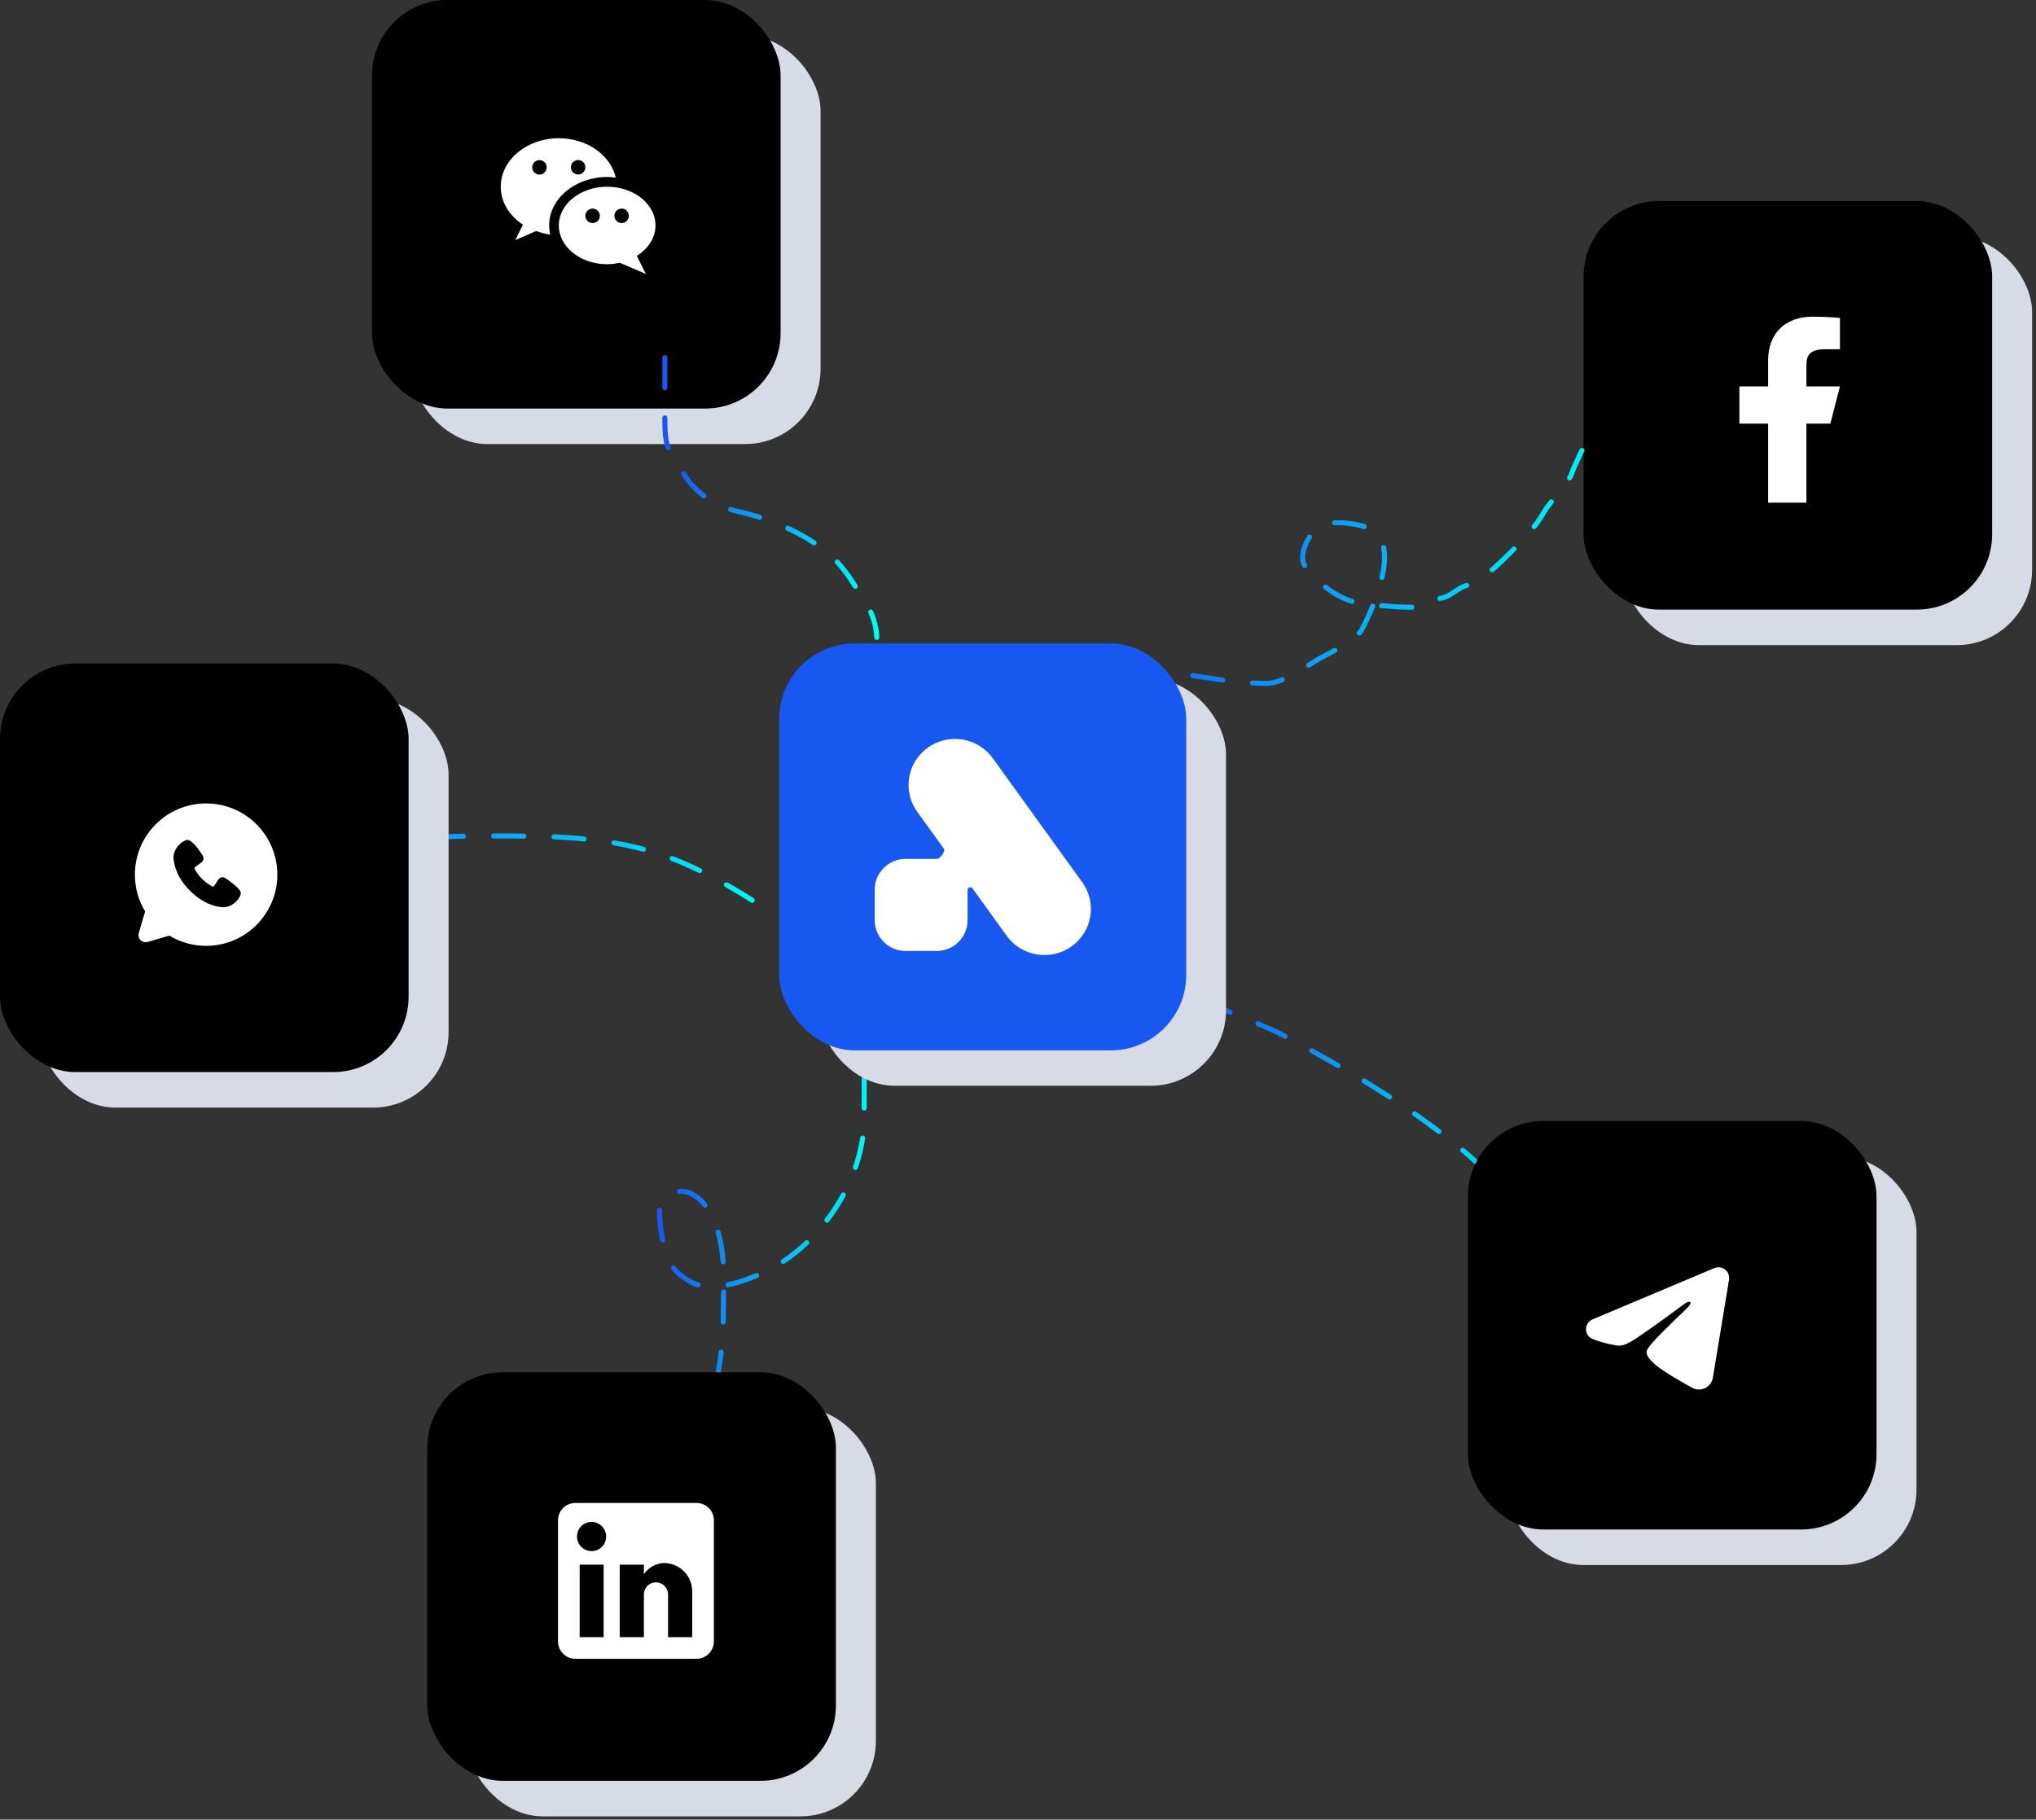 <svg width="405" height="362" viewBox="0 0 405 362" fill="none" xmlns="http://www.w3.org/2000/svg">
    <rect x="0" y="0" width="405" height="362" fill="#333333" stroke="none"/>
    <rect x="322.951" y="47.067" width="81.276" height="81.276" rx="15" fill="#D6DBE5" />
    <rect x="315" y="40" width="81.276" height="81.276" rx="15" fill="black" />
    <path
        d="M359.333 84.275H364.095L366 76.875H359.333V73.175C359.333 71.269 359.333 69.475 363.143 69.475H366V63.259C365.379 63.179 363.034 63 360.558 63C355.387 63 351.714 66.065 351.714 71.695V76.875H346V84.275H351.714V100H359.333V84.275Z"
        fill="white" />
    <rect x="81.951" y="7.067" width="81.276" height="81.276" rx="15" fill="#D6DBE5" />
    <rect x="74" width="81.276" height="81.276" rx="15" fill="black" />
    <path
        d="M120.775 35.21C121.36 35.21 121.93 35.255 122.485 35.33C121.465 30.875 116.785 27.5 111.16 27.5C104.785 27.5 99.61 31.82 99.61 37.145C99.61 40.22 101.335 42.935 104.02 44.705L102.505 47.75L106.645 45.965C107.53 46.28 108.46 46.535 109.45 46.67C109.315 46.085 109.24 45.485 109.24 44.855C109.225 39.545 114.4 35.21 120.775 35.21ZM115 31.835C115.189 31.835 115.376 31.872 115.551 31.945C115.726 32.017 115.885 32.123 116.018 32.257C116.152 32.391 116.258 32.549 116.33 32.724C116.403 32.899 116.44 33.086 116.44 33.275C116.44 33.464 116.403 33.651 116.33 33.826C116.258 34.001 116.152 34.16 116.018 34.293C115.885 34.427 115.726 34.533 115.551 34.605C115.376 34.678 115.189 34.715 115 34.715C114.618 34.715 114.252 34.563 113.982 34.293C113.712 34.023 113.56 33.657 113.56 33.275C113.56 32.893 113.712 32.527 113.982 32.257C114.252 31.987 114.618 31.835 115 31.835ZM107.305 34.73C106.923 34.73 106.557 34.578 106.287 34.308C106.017 34.038 105.865 33.672 105.865 33.29C105.865 32.908 106.017 32.542 106.287 32.272C106.557 32.002 106.923 31.85 107.305 31.85C107.687 31.85 108.053 32.002 108.323 32.272C108.593 32.542 108.745 32.908 108.745 33.29C108.745 33.672 108.593 34.038 108.323 34.308C108.053 34.578 107.687 34.73 107.305 34.73Z"
        fill="white" />
    <path
        d="M130.39 44.855C130.39 40.595 126.085 37.145 120.775 37.145C115.465 37.145 111.16 40.595 111.16 44.855C111.16 49.115 115.465 52.565 120.775 52.565C121.645 52.565 122.485 52.445 123.28 52.265L128.47 54.5L126.67 50.9C128.92 49.49 130.39 47.33 130.39 44.855ZM117.88 44.375C117.595 44.375 117.317 44.291 117.08 44.132C116.843 43.974 116.659 43.749 116.55 43.486C116.441 43.223 116.412 42.933 116.468 42.654C116.523 42.375 116.66 42.118 116.862 41.917C117.063 41.715 117.32 41.578 117.599 41.523C117.878 41.467 118.168 41.496 118.431 41.605C118.694 41.714 118.919 41.898 119.077 42.135C119.236 42.372 119.32 42.65 119.32 42.935C119.335 43.73 118.675 44.375 117.88 44.375ZM123.655 44.375C123.273 44.375 122.907 44.223 122.637 43.953C122.367 43.683 122.215 43.317 122.215 42.935C122.215 42.553 122.367 42.187 122.637 41.917C122.907 41.647 123.273 41.495 123.655 41.495C124.037 41.495 124.403 41.647 124.673 41.917C124.943 42.187 125.095 42.553 125.095 42.935C125.095 43.317 124.943 43.683 124.673 43.953C124.403 44.223 124.037 44.375 123.655 44.375Z"
        fill="white" />
    <path
        d="M225.32 133.254C234.436 133.254 242.68 135.946 251.902 135.946C255.385 135.946 259.674 132.562 262.669 130.899C264.971 129.62 269.656 127.586 270.931 125.179C273.214 120.867 278.637 108.591 272.763 105.327C270.614 104.133 264.942 103.391 262.669 104.654C260.504 105.857 257.856 110.499 259.79 112.916C263.489 117.54 268.27 120.468 274.109 120.468C275.844 120.468 282.821 121.438 283.866 120.132C284.694 119.097 286.736 119.183 287.904 118.599C289.128 117.987 290.678 116.588 291.941 116.431C294.225 116.145 298.947 111.443 300.69 109.701C302.925 107.466 305.554 104.713 307.083 101.962C308.386 99.616 312.068 96.289 312.765 93.85C313.078 92.757 317.433 84.129 316.84 84.129"
        stroke="url(#paint0_linear_54_187)" stroke-linecap="round" stroke-dasharray="6 6" />
    <path
        d="M227.738 197.388C228.171 193.926 252.334 204.409 254.854 205.744C267.684 212.536 281.007 220.345 292.065 229.765C295.795 232.942 299.03 236.707 302.78 239.86C305.468 242.121 308.515 244.559 310.594 247.365C311.135 248.095 315.734 252.393 315.467 252.393"
        stroke="url(#paint1_linear_54_187)" stroke-linecap="round" stroke-dasharray="6 6" />
    <path
        d="M171.904 202.432C171.904 209.028 171.904 215.625 171.904 222.222C171.904 233.144 165.353 244.388 156.283 250.624C151.973 253.587 142.182 258.105 136.905 254.747C133.719 252.719 132.94 251.161 131.958 247.371C131.665 246.241 130.577 240.125 131.683 238.897C135.093 235.108 139.183 237.535 141.212 241.187C144.758 247.571 143.869 255.15 143.869 262.214C143.869 269.235 142.56 275.124 140.983 281.958C139.532 288.245 138.295 295.309 136.035 301.336C134.716 304.854 133.18 308.868 132.37 312.513C131.465 316.585 130.503 312.083 129.851 310.452"
        stroke="url(#paint2_linear_54_187)" stroke-linecap="round" stroke-dasharray="6 6" />
    <path
        d="M32.217 187.276C32.217 179.801 51.644 174.451 56.879 172.421C69.812 167.406 83.212 166.304 96.881 166.304C109.295 166.304 121.571 166.209 133.388 170.673C140.089 173.204 146.957 177.259 152.807 181.159"
        stroke="url(#paint3_linear_54_187)" stroke-linecap="round" stroke-dasharray="6 6" />
    <path
        d="M132.253 71.141C132.253 74.984 132.253 78.828 132.253 82.672C132.253 84.441 132.226 86.138 132.562 87.885C132.955 89.929 134.692 91.811 135.655 93.629C137.906 97.881 142.26 100.735 146.766 101.736C153.641 103.264 161.282 106.532 166.25 111.5C168.523 113.772 170.485 117.236 172.237 119.961C173.459 121.863 174.402 124.574 174.402 126.809"
        stroke="url(#paint4_linear_54_187)" stroke-linecap="round" stroke-dasharray="6 6" />
    <rect x="7.951" y="139.067" width="81.276" height="81.276" rx="15" fill="#D6DBE5" />
    <rect y="132" width="81.276" height="81.276" rx="15" fill="black" />
    <path fill-rule="evenodd" clip-rule="evenodd"
        d="M41 159.833C33.176 159.833 26.833 166.176 26.833 174C26.833 176.678 27.577 179.185 28.87 181.321L27.607 185.617C27.534 185.863 27.529 186.125 27.593 186.374C27.657 186.623 27.786 186.851 27.968 187.032C28.149 187.214 28.377 187.344 28.626 187.407C28.875 187.471 29.137 187.466 29.383 187.393L33.679 186.13C35.887 187.466 38.419 188.17 41 188.167C48.824 188.167 55.167 181.824 55.167 174C55.167 166.176 48.824 159.833 41 159.833ZM37.795 177.206C40.661 180.071 43.397 180.449 44.363 180.484C45.832 180.538 47.263 179.416 47.82 178.114C47.889 177.952 47.915 177.774 47.893 177.599C47.871 177.424 47.803 177.258 47.695 177.118C46.919 176.127 45.869 175.414 44.843 174.706C44.629 174.557 44.366 174.498 44.109 174.539C43.852 174.581 43.621 174.721 43.465 174.929L42.615 176.226C42.57 176.295 42.501 176.345 42.42 176.365C42.34 176.385 42.255 176.374 42.183 176.333C41.606 176.003 40.766 175.442 40.163 174.839C39.559 174.235 39.032 173.433 38.736 172.894C38.7 172.825 38.69 172.746 38.708 172.67C38.725 172.595 38.769 172.528 38.831 172.481L40.14 171.51C40.327 171.348 40.448 171.122 40.48 170.876C40.511 170.631 40.451 170.382 40.31 170.178C39.675 169.249 38.936 168.067 37.864 167.284C37.725 167.184 37.563 167.122 37.393 167.103C37.223 167.085 37.051 167.11 36.895 167.177C35.591 167.736 34.464 169.166 34.517 170.638C34.553 171.605 34.931 174.34 37.795 177.206Z"
        fill="white" />
    <rect x="162.92" y="135.04" width="80.96" height="80.96" rx="15" fill="#D6DBE5" />
    <rect x="155" y="128" width="80.96" height="80.96" rx="15" fill="#1658F0" />
    <path
        d="M184.591 148.711C180.442 151.655 179.485 157.377 182.453 161.492L187.753 168.841C188.136 169.371 186.973 170.863 186.315 170.863H180.157C176.757 170.863 174 173.598 174 176.971V183.078C174 186.451 176.757 189.185 180.157 189.185H186.315C189.716 189.185 192.472 186.451 192.472 183.078V176.971C192.472 176.632 193.16 176.337 193.359 176.613L200.251 186.168C203.219 190.283 208.988 191.233 213.137 188.289C217.286 185.345 218.243 179.623 215.275 175.508L197.476 150.832C194.509 146.717 188.739 145.767 184.591 148.711Z"
        fill="white" />
    <rect x="92.951" y="280.067" width="81.276" height="81.276" rx="15" fill="#D6DBE5" />
    <rect x="85" y="273" width="81.276" height="81.276" rx="15" fill="black" />
    <path
        d="M138.556 299C139.469 299 140.345 299.363 140.991 300.009C141.637 300.655 142 301.531 142 302.444V326.556C142 327.469 141.637 328.345 140.991 328.991C140.345 329.637 139.469 330 138.556 330H114.444C113.531 330 112.655 329.637 112.009 328.991C111.363 328.345 111 327.469 111 326.556V302.444C111 301.531 111.363 300.655 112.009 300.009C112.655 299.363 113.531 299 114.444 299H138.556ZM137.694 325.694V316.567C137.694 315.078 137.103 313.65 136.05 312.597C134.997 311.544 133.569 310.952 132.08 310.952C130.616 310.952 128.911 311.848 128.084 313.191V311.279H123.279V325.694H128.084V317.204C128.084 315.878 129.152 314.793 130.478 314.793C131.118 314.793 131.731 315.047 132.183 315.499C132.635 315.951 132.889 316.564 132.889 317.204V325.694H137.694ZM117.682 308.576C118.45 308.576 119.186 308.271 119.728 307.728C120.271 307.186 120.576 306.45 120.576 305.682C120.576 304.081 119.284 302.772 117.682 302.772C116.91 302.772 116.17 303.078 115.624 303.624C115.078 304.17 114.772 304.91 114.772 305.682C114.772 307.284 116.081 308.576 117.682 308.576ZM120.076 325.694V311.279H115.306V325.694H120.076Z"
        fill="white" />
    <rect x="299.951" y="230.067" width="81.276" height="81.276" rx="15" fill="#D6DBE5" />
    <rect x="292" y="223" width="81.276" height="81.276" rx="15" fill="black" />
    <path fill-rule="evenodd" clip-rule="evenodd"
        d="M341.017 252.276C341.367 252.128 341.751 252.078 342.127 252.129C342.503 252.18 342.859 252.331 343.158 252.566C343.456 252.801 343.686 253.112 343.823 253.466C343.96 253.82 344 254.204 343.939 254.579L340.726 274.068C340.414 275.948 338.351 277.026 336.627 276.09C335.185 275.307 333.043 274.1 331.116 272.84C330.153 272.21 327.202 270.191 327.565 268.754C327.876 267.526 332.835 262.911 335.668 260.167C336.78 259.089 336.273 258.467 334.96 259.458C331.699 261.92 326.463 265.665 324.731 266.719C323.204 267.648 322.408 267.807 321.456 267.648C319.719 267.359 318.108 266.911 316.794 266.366C315.017 265.629 315.104 263.187 316.792 262.476L341.017 252.276Z"
        fill="white" />
    <defs>
        <linearGradient id="paint0_linear_54_187" x1="313.533" y1="125.037" x2="227.189" y2="105.299"
            gradientUnits="userSpaceOnUse">
            <stop stop-color="#00FAF5" />
            <stop offset="1" stop-color="#1658F0" />
        </linearGradient>
        <linearGradient id="paint1_linear_54_187" x1="312.256" y1="240.666" x2="228.675" y2="223.637"
            gradientUnits="userSpaceOnUse">
            <stop stop-color="#00FAF5" />
            <stop offset="1" stop-color="#1658F0" />
        </linearGradient>
        <linearGradient id="paint2_linear_54_187" x1="170.36" y1="290.648" x2="128.735" y2="288.622"
            gradientUnits="userSpaceOnUse">
            <stop stop-color="#00FAF5" />
            <stop offset="1" stop-color="#1658F0" />
        </linearGradient>
        <linearGradient id="paint3_linear_54_187" x1="148.378" y1="182.861" x2="71.346" y2="125.569"
            gradientUnits="userSpaceOnUse">
            <stop stop-color="#00FAF5" />
            <stop offset="1" stop-color="#1658F0" />
        </linearGradient>
        <linearGradient id="paint4_linear_54_187" x1="172.854" y1="115.089" x2="131.433" y2="111.033"
            gradientUnits="userSpaceOnUse">
            <stop stop-color="#00FAF5" />
            <stop offset="1" stop-color="#1658F0" />
        </linearGradient>
    </defs>
</svg>